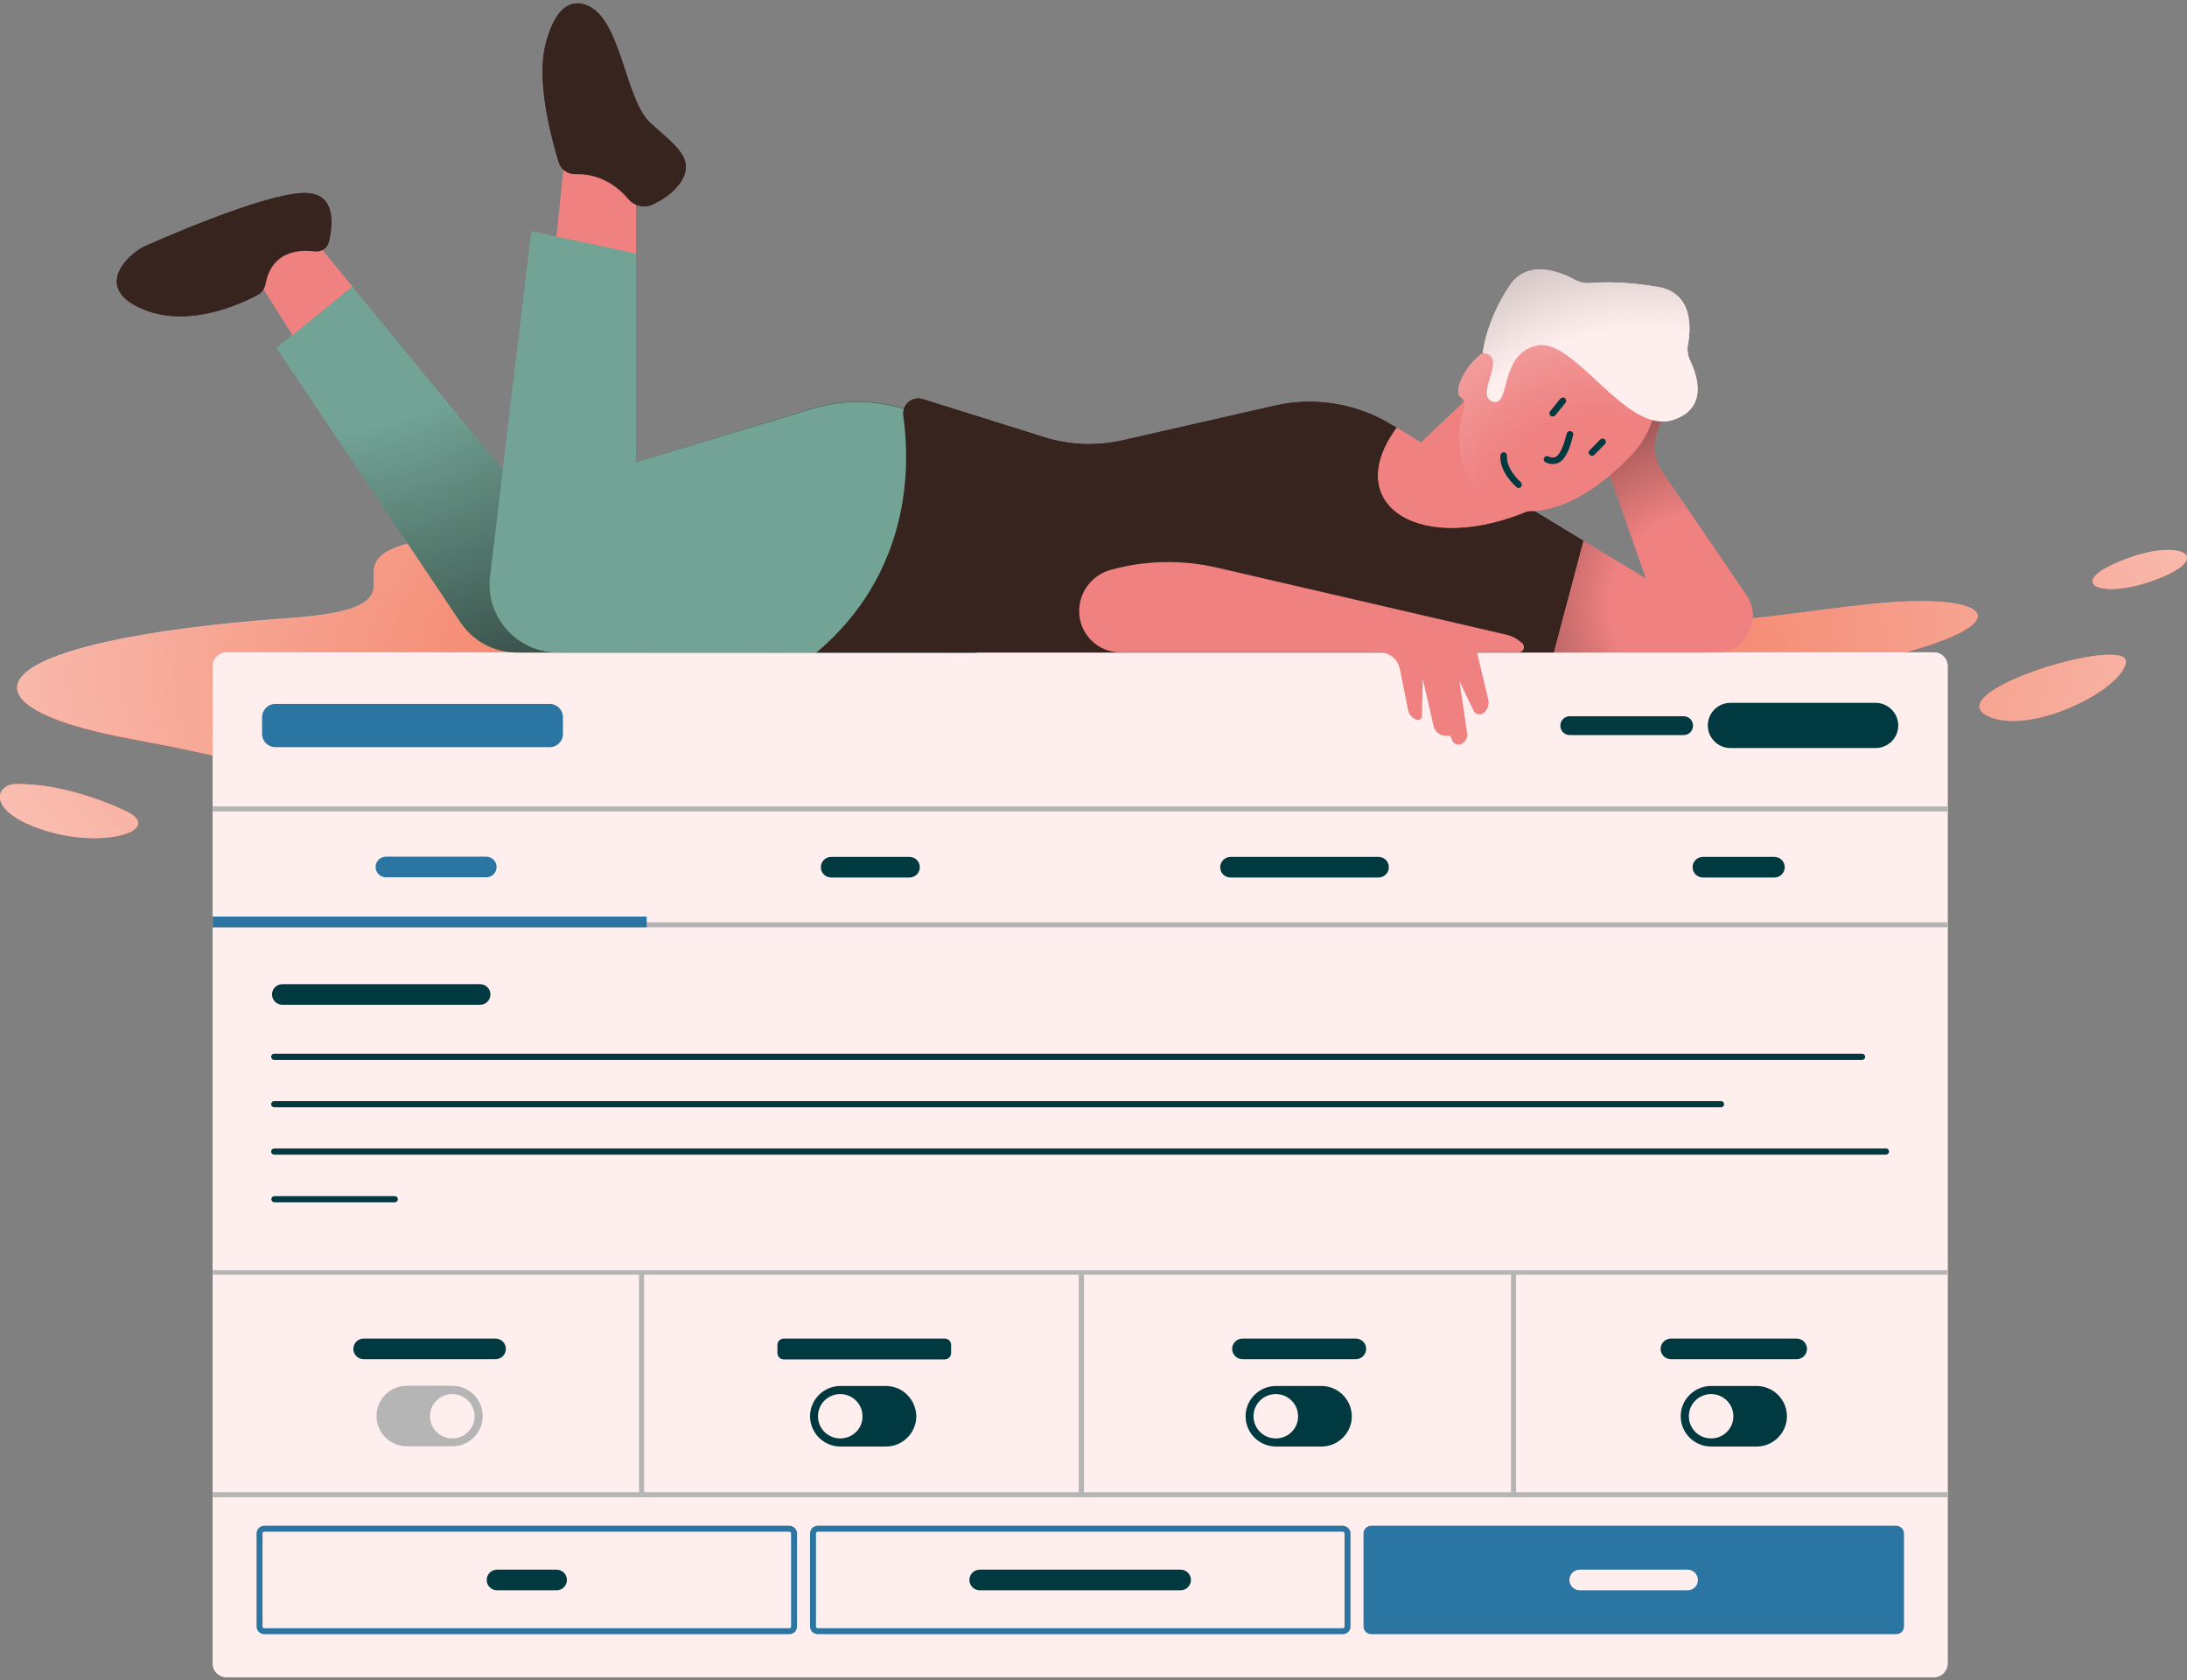 <svg width="484" height="372" viewBox="0 0 484 372" fill="none" xmlns="http://www.w3.org/2000/svg">
<rect x="0" y="0" width="484" height="372" fill="#808080" stroke="none"/>
<g clip-path="url(#clip0_29_1653)">
<path d="M420.343 133.243C401.611 134.214 374.782 141.016 352.586 136.206C335.025 132.368 362.099 115.851 339.367 117.26C319.074 118.523 283.318 124.693 203.806 120.321C16.977 110.119 117.806 133 64.343 136.838C-4.974 141.841 -11.852 156.027 29.026 163.605C103.708 177.353 40.538 178.373 67.172 188.672C83.025 194.793 129.855 214.224 201.904 220.2C273.952 226.126 354.782 205.189 341.855 193.19C330.05 182.211 380.977 179.053 413.806 159.33C428.586 150.44 396.879 151.703 423.806 143.833C444.83 137.615 440.586 132.174 420.343 133.243Z" fill="#F27256"/>
<path d="M3.659 173.564C11.464 173.564 19.513 175.75 27.562 179.393C36.781 183.571 23.513 188.04 10.098 183.862C-3.365 179.636 -0.975 173.564 3.659 173.564Z" fill="#F27256"/>
<path d="M439.903 158.504C448.83 162.827 468.83 153.306 470.44 146.845C472.098 140.092 428.732 153.063 439.903 158.504Z" fill="#F27256"/>
<path d="M477.271 128.239C489.954 123.381 482.832 119.301 471.222 123.478C456.002 128.919 464.588 133.097 477.271 128.239Z" fill="#F27256"/>
<path d="M423.804 143.785C396.877 151.655 428.584 150.392 413.804 159.282C380.926 179.005 330.048 182.162 341.853 193.141C354.731 205.14 273.95 226.078 201.901 220.151C129.901 214.225 83.072 194.793 67.17 188.623C40.535 178.325 103.706 177.353 29.023 163.557C-11.903 156.027 -5.025 141.793 64.34 136.789C117.804 132.952 17.023 110.071 203.804 120.272C283.316 124.645 319.072 118.475 339.365 117.212C362.145 115.803 335.023 132.32 352.584 136.158C374.779 141.016 401.609 134.215 420.34 133.195C440.584 132.174 444.828 137.615 423.804 143.785ZM10.048 183.863C23.462 188.04 36.731 183.571 27.511 179.393C19.511 175.75 11.414 173.564 3.609 173.564C-0.977 173.564 -3.367 179.636 10.048 183.863ZM439.901 158.504C448.828 162.828 468.828 153.306 470.438 146.845C472.096 140.093 428.731 153.063 439.901 158.504ZM477.267 128.239C489.95 123.382 482.828 119.301 471.218 123.479C455.999 128.92 464.584 133.097 477.267 128.239Z" fill="url(#paint0_radial_29_1653)"/>
<path d="M428.001 371.281H50.099C48.44 371.281 47.074 369.921 47.074 368.269V147.428C47.074 145.776 48.44 144.416 50.099 144.416H428.001C429.66 144.416 431.025 145.776 431.025 147.428V368.221C431.025 369.921 429.66 371.281 428.001 371.281Z" fill="#FFEEEE"/>
<path d="M100.098 320.176C103.805 320.176 106.83 317.164 106.83 313.472C106.83 309.78 103.805 306.768 100.098 306.768H90.049C86.342 306.768 83.317 309.78 83.317 313.472C83.317 317.164 86.342 320.176 90.049 320.176H100.098ZM100.098 308.614C102.83 308.614 105.025 310.8 105.025 313.52C105.025 316.241 102.83 318.427 100.098 318.427C97.366 318.427 95.171 316.241 95.171 313.52C95.171 310.8 97.366 308.614 100.098 308.614Z" fill="#B5B5B5"/>
<path d="M47.074 282.187H141.416V330.329H47.074V331.446H431.025V330.329H335.513V282.187H431.025V281.167H47.074V282.187ZM239.903 282.187H334.391V330.329H239.903V282.187ZM142.538 282.187H238.733V330.329H142.538V282.187Z" fill="#B5B5B5"/>
<path d="M431.025 204.168H47.074V205.286H431.025V204.168Z" fill="#B5B5B5"/>
<path d="M431.025 178.519H47.074V179.636H431.025V178.519Z" fill="#B5B5B5"/>
<path d="M209.074 296.324H173.464C172.684 296.324 172.05 296.955 172.05 297.732V299.53C172.05 300.307 172.684 300.939 173.464 300.939H209.074C209.855 300.939 210.489 300.307 210.489 299.53V297.732C210.489 296.907 209.855 296.324 209.074 296.324Z" fill="#003A40"/>
<path d="M347.415 162.731H372.586C373.756 162.731 374.683 161.808 374.683 160.642C374.683 159.476 373.756 158.553 372.586 158.553H347.415C346.244 158.553 345.317 159.476 345.317 160.642C345.317 161.808 346.244 162.731 347.415 162.731Z" fill="#003A40"/>
<path d="M415.075 155.589H382.978C380.197 155.589 377.953 157.824 377.953 160.593C377.953 163.362 380.197 165.597 382.978 165.597H415.075C417.856 165.597 420.099 163.362 420.099 160.593C420.099 157.873 417.856 155.589 415.075 155.589Z" fill="#003A40"/>
<path d="M62.488 222.434H106.244C107.512 222.434 108.537 221.414 108.537 220.151C108.537 218.888 107.512 217.868 106.244 217.868H62.488C61.22 217.868 60.195 218.888 60.195 220.151C60.195 221.366 61.22 222.434 62.488 222.434Z" fill="#003A40"/>
<path d="M60.684 234.628H412.099C412.489 234.628 412.781 234.336 412.781 233.948C412.781 233.559 412.489 233.267 412.099 233.267H60.684C60.294 233.267 60.001 233.559 60.001 233.948C60.001 234.336 60.342 234.628 60.684 234.628Z" fill="#003A40"/>
<path d="M60.684 245.121H380.879C381.269 245.121 381.562 244.829 381.562 244.441C381.562 244.052 381.269 243.761 380.879 243.761H60.684C60.294 243.761 60.001 244.052 60.001 244.441C60.001 244.829 60.342 245.121 60.684 245.121Z" fill="#003A40"/>
<path d="M417.416 254.254H60.684C60.294 254.254 60.001 254.545 60.001 254.934C60.001 255.322 60.294 255.614 60.684 255.614H417.367C417.757 255.614 418.05 255.322 418.05 254.934C418.099 254.594 417.806 254.254 417.416 254.254Z" fill="#003A40"/>
<path d="M88.05 265.476C88.05 265.087 87.757 264.795 87.367 264.795H60.733C60.343 264.795 60.05 265.087 60.05 265.476C60.05 265.864 60.343 266.156 60.733 266.156H87.367C87.708 266.156 88.05 265.864 88.05 265.476Z" fill="#003A40"/>
<path d="M183.951 194.259H201.268C202.536 194.259 203.561 193.239 203.561 191.976C203.561 190.713 202.536 189.692 201.268 189.692H183.951C182.683 189.692 181.658 190.713 181.658 191.976C181.658 193.239 182.683 194.259 183.951 194.259Z" fill="#003A40"/>
<path d="M272.341 194.259H305.073C306.341 194.259 307.366 193.238 307.366 191.975C307.366 190.712 306.341 189.692 305.073 189.692H272.341C271.073 189.692 270.048 190.712 270.048 191.975C270 193.238 271.073 194.259 272.341 194.259Z" fill="#003A40"/>
<path d="M376.879 194.259H392.683C393.952 194.259 394.976 193.238 394.976 191.975C394.976 190.712 393.952 189.692 392.683 189.692H376.879C375.61 189.692 374.586 190.712 374.586 191.975C374.586 193.238 375.61 194.259 376.879 194.259Z" fill="#003A40"/>
<path d="M111.951 298.607C111.951 297.344 110.927 296.324 109.659 296.324H80.488C79.22 296.324 78.195 297.344 78.195 298.607C78.195 299.87 79.22 300.89 80.488 300.89H109.659C110.927 300.89 111.951 299.87 111.951 298.607Z" fill="#003A40"/>
<path d="M300.049 296.324H274.976C273.708 296.324 272.684 297.344 272.684 298.607C272.684 299.87 273.708 300.89 274.976 300.89H300.049C301.318 300.89 302.342 299.87 302.342 298.607C302.342 297.344 301.318 296.324 300.049 296.324Z" fill="#003A40"/>
<path d="M397.61 296.324H369.805C368.537 296.324 367.513 297.344 367.513 298.607C367.513 299.87 368.537 300.89 369.805 300.89H397.61C398.879 300.89 399.903 299.87 399.903 298.607C399.903 297.344 398.879 296.324 397.61 296.324Z" fill="#003A40"/>
<path d="M196.051 306.816H186.002C182.295 306.816 179.271 309.828 179.271 313.52C179.271 317.212 182.295 320.224 186.002 320.224H196.051C199.758 320.224 202.783 317.212 202.783 313.52C202.734 309.828 199.758 306.816 196.051 306.816ZM185.953 318.427C183.222 318.427 181.027 316.241 181.027 313.52C181.027 310.8 183.222 308.614 185.953 308.614C188.685 308.614 190.88 310.8 190.88 313.52C190.929 316.241 188.685 318.427 185.953 318.427Z" fill="#003A40"/>
<path d="M292.441 306.816H282.392C278.685 306.816 275.66 309.828 275.66 313.52C275.66 317.212 278.685 320.224 282.392 320.224H292.441C296.148 320.224 299.172 317.212 299.172 313.52C299.124 309.828 296.148 306.816 292.441 306.816ZM282.343 318.427C279.611 318.427 277.416 316.241 277.416 313.52C277.416 310.8 279.611 308.614 282.343 308.614C285.075 308.614 287.27 310.8 287.27 313.52C287.319 316.241 285.075 318.427 282.343 318.427Z" fill="#003A40"/>
<path d="M388.732 306.816H378.683C374.976 306.816 371.951 309.828 371.951 313.52C371.951 317.212 374.976 320.224 378.683 320.224H388.732C392.439 320.224 395.463 317.212 395.463 313.52C395.463 309.828 392.439 306.816 388.732 306.816ZM378.683 318.427C375.951 318.427 373.756 316.241 373.756 313.52C373.756 310.8 375.951 308.614 378.683 308.614C381.415 308.614 383.61 310.8 383.61 313.52C383.61 316.241 381.415 318.427 378.683 318.427Z" fill="#003A40"/>
<path d="M261.269 347.477H216.83C215.562 347.477 214.537 348.497 214.537 349.761C214.537 351.024 215.562 352.044 216.83 352.044H261.269C262.537 352.044 263.561 351.024 263.561 349.761C263.561 348.497 262.537 347.477 261.269 347.477Z" fill="#003A40"/>
<path d="M123.172 347.477H110.002C108.733 347.477 107.709 348.497 107.709 349.761C107.709 351.024 108.733 352.044 110.002 352.044H123.172C124.441 352.044 125.465 351.024 125.465 349.761C125.465 348.497 124.441 347.477 123.172 347.477Z" fill="#003A40"/>
<path d="M60.926 165.402H121.658C123.267 165.402 124.584 164.091 124.584 162.488V158.747C124.584 157.144 123.267 155.832 121.658 155.832H60.926C59.316 155.832 57.999 157.144 57.999 158.747V162.488C57.999 164.091 59.316 165.402 60.926 165.402Z" fill="#2B75A3"/>
<path d="M85.414 189.643C84.145 189.643 83.121 190.664 83.121 191.927C83.121 193.19 84.145 194.21 85.414 194.21H107.609C108.877 194.21 109.902 193.19 109.902 191.927C109.902 190.664 108.877 189.643 107.609 189.643H85.414Z" fill="#2B75A3"/>
<path d="M297.123 337.761H180.977C180.001 337.761 179.27 338.539 179.27 339.462V360.059C179.27 361.031 180.05 361.76 180.977 361.76H297.172C298.148 361.76 298.879 360.982 298.879 360.059V339.462C298.879 338.539 298.099 337.761 297.123 337.761ZM297.562 360.059C297.562 360.302 297.367 360.448 297.172 360.448H180.977C180.733 360.448 180.587 360.254 180.587 360.059V339.462C180.587 339.219 180.782 339.073 180.977 339.073H297.172C297.416 339.073 297.562 339.267 297.562 339.462V360.059Z" fill="#2B75A3"/>
<path d="M174.683 337.761H58.488C57.512 337.761 56.78 338.539 56.78 339.462V360.059C56.78 361.031 57.561 361.76 58.488 361.76H174.683C175.658 361.76 176.39 360.982 176.39 360.059V339.462C176.39 338.539 175.61 337.761 174.683 337.761ZM175.073 360.059C175.073 360.302 174.878 360.448 174.683 360.448H58.488C58.244 360.448 58.097 360.254 58.097 360.059V339.462C58.097 339.219 58.292 339.073 58.488 339.073H174.683C174.927 339.073 175.073 339.267 175.073 339.462V360.059Z" fill="#2B75A3"/>
<path d="M419.611 337.761H303.464C302.489 337.761 301.757 338.539 301.757 339.462V360.059C301.757 361.031 302.537 361.76 303.464 361.76H419.659C420.635 361.76 421.367 360.982 421.367 360.059V339.462C421.367 338.539 420.586 337.761 419.611 337.761ZM373.464 352.044H349.611C348.342 352.044 347.318 351.024 347.318 349.76C347.318 348.497 348.342 347.477 349.611 347.477H373.464C374.732 347.477 375.757 348.497 375.757 349.76C375.806 351.024 374.732 352.044 373.464 352.044Z" fill="#2B75A3"/>
<path d="M143.123 202.905H47.074V205.286H143.123V202.905Z" fill="#2B75A3"/>
<path d="M331.416 108.224L332.782 106.33L326.148 86.898L314.489 97.974L309.074 94.671C296.343 111.965 314.733 123.478 339.026 112.791L331.416 108.224Z" fill="#EF8181"/>
<path d="M216.146 144.465H114.487C109.414 144.465 104.682 141.939 101.902 137.761L61.219 77.037L77.951 63.483L115.999 109.828L179.999 90.396C197.999 84.955 217.024 95.06 222.487 112.937C225.951 124.256 223.219 135.963 216.146 144.465Z" fill="#72A394"/>
<path d="M216.146 144.465H114.487C109.414 144.465 104.682 141.939 101.902 137.761L61.219 77.037L77.951 63.483L115.999 109.828L179.999 90.396C197.999 84.955 217.024 95.06 222.487 112.937C225.951 124.256 223.219 135.963 216.146 144.465Z" fill="url(#paint1_radial_29_1653)"/>
<path d="M216.148 144.465H123.465C114.392 144.465 107.367 136.546 108.441 127.608L111.27 104.047L117.611 51.193L140.733 56.148V102.347L180.002 90.445C198.002 85.004 217.026 95.108 222.489 112.985C225.953 124.256 223.221 135.963 216.148 144.465Z" fill="#72A394"/>
<path d="M350.439 119.738L343.902 144.465H180.683C201.951 126.539 201.414 102.589 199.902 92.048C199.561 89.57 201.902 87.627 204.244 88.356L231.024 96.76C236.683 98.557 242.78 98.8 248.585 97.44L282.049 89.813C290.878 87.773 300.146 89.279 307.902 93.991L309.073 94.671C296.341 111.965 314.731 123.479 339.024 112.791L350.439 119.738Z" fill="#38241E"/>
<path d="M379.706 144.465H343.901L350.438 119.738L364.292 128.093L355.17 102.055C354.243 99.334 354.487 96.371 355.901 93.845L364.194 79.077L367.072 86.169C368.097 88.744 368.194 91.562 367.267 94.185L366.779 95.497C365.706 98.557 366.097 101.909 367.95 104.581L386.487 131.737C390.145 137.129 386.292 144.465 379.706 144.465Z" fill="#EF8181"/>
<path d="M379.707 144.465H343.902L350.439 119.738L364.293 128.093L355.171 102.055C354.244 99.334 354.488 96.371 355.902 93.845L364.195 79.077L367.073 86.169C368.097 88.744 368.195 91.562 367.268 94.185L366.78 95.497C365.707 98.557 366.097 101.909 367.951 104.581L386.488 131.737C390.146 137.129 386.293 144.465 379.707 144.465Z" fill="url(#paint2_radial_29_1653)"/>
<path d="M238.829 135.283C238.829 131.008 241.707 127.268 245.805 126.15C253.512 124.013 261.61 123.867 269.366 125.665L333.268 140.481C334.585 140.773 335.756 141.404 336.732 142.279L336.878 142.376C337.658 143.104 337.171 144.416 336.097 144.416H326.878L329.366 154.861C329.61 155.978 329.219 157.144 328.341 157.824C327.61 158.407 326.488 158.164 326.097 157.29L322.975 150.78L324.683 162.245C324.829 163.216 324.39 164.139 323.561 164.625C322.78 165.111 321.756 164.771 321.414 163.945L320.927 162.876H320.049C318.732 162.925 317.561 162.002 317.268 160.739L314.878 150.294L314.683 158.553C314.683 159.136 314.097 159.524 313.561 159.33H313.512C312.536 158.99 311.805 158.164 311.61 157.144L309.805 148.108C309.366 145.971 307.512 144.416 305.317 144.416H248.049C242.975 144.465 238.829 140.384 238.829 135.283Z" fill="#EF8181"/>
<path d="M77.951 63.435L66.586 49.59L55.22 59.014L64.732 74.171L77.951 63.435Z" fill="#EF8181"/>
<path d="M140.732 56.099V40.02L125.171 33.121L123.171 52.359L140.732 56.099Z" fill="#EF8181"/>
<path d="M331.806 73.053C339.806 64.843 352.781 64.455 360.781 72.179C368.781 79.903 368.781 92.825 360.781 101.035C347.074 115.074 334.781 115.9 327.464 108.808C322.781 104.29 321.757 97.149 324.049 90.105C324.342 89.279 323.952 88.404 323.22 87.87C322.098 87.044 322.928 84.032 325.025 81.215C326.049 79.854 327.171 78.786 328.147 78.154C329.074 76.308 330.293 74.608 331.806 73.053Z" fill="#EF8181"/>
<path d="M331.805 73.053C339.805 64.844 352.78 64.455 360.78 72.179C368.78 79.903 368.78 92.825 360.78 101.035C347.073 115.075 334.78 115.9 327.463 108.808C322.78 104.29 321.756 97.149 324.048 90.105C324.341 89.279 323.951 88.404 323.219 87.87C322.097 87.044 322.927 84.032 325.024 81.215C326.048 79.855 327.17 78.786 328.146 78.154C329.073 76.308 330.292 74.608 331.805 73.053Z" fill="url(#paint3_radial_29_1653)"/>
<path d="M343.613 92.194C343.466 92.194 343.271 92.145 343.174 92.048C342.881 91.805 342.832 91.319 343.076 91.028L345.32 88.259C345.564 87.967 346.052 87.919 346.344 88.162C346.637 88.404 346.686 88.89 346.442 89.182L344.198 91.951C344.052 92.145 343.857 92.194 343.613 92.194Z" fill="#003A40"/>
<path d="M352.344 100.889C352.149 100.889 351.954 100.841 351.807 100.695C351.515 100.403 351.515 99.966 351.807 99.675L354.149 97.294C354.442 97.003 354.881 97.003 355.173 97.294C355.466 97.586 355.466 98.023 355.173 98.314L352.832 100.695C352.734 100.841 352.539 100.889 352.344 100.889Z" fill="#003A40"/>
<path d="M343.662 102.735C343.174 102.735 342.637 102.589 342.052 102.347C341.71 102.152 341.515 101.715 341.71 101.375C341.905 101.035 342.344 100.841 342.686 101.035C343.271 101.326 343.759 101.375 344.198 101.181C345.564 100.549 346.344 97.44 346.735 95.983C346.832 95.594 347.222 95.351 347.613 95.448C348.003 95.546 348.247 95.934 348.149 96.323C347.515 98.849 346.686 101.618 344.832 102.492C344.442 102.638 344.052 102.735 343.662 102.735Z" fill="#003A40"/>
<path d="M336.099 108.03C335.953 108.03 335.758 107.982 335.612 107.836C335.465 107.69 331.758 104.533 332.051 100.792C332.099 100.403 332.441 100.112 332.831 100.112C333.221 100.161 333.514 100.501 333.514 100.889C333.27 103.901 336.49 106.67 336.538 106.719C336.831 106.962 336.88 107.447 336.636 107.739C336.49 107.933 336.295 108.03 336.099 108.03Z" fill="#003A40"/>
<path d="M328.146 78.154C334 78.591 326.195 87.433 330.293 88.89C334.39 90.347 331.61 78.445 340.049 76.502C348.488 74.559 359.805 96.323 370.195 92.971C378.049 90.445 375.659 83.206 374.049 79.854C373.512 78.737 373.317 77.425 373.561 76.211C374.244 72.567 374.683 64.795 366.781 63.483C359.805 62.317 354.683 62.414 352.098 62.657C350.829 62.754 349.561 62.511 348.439 61.88C345.22 60.131 338.049 57.313 334.098 63.24C328.829 71.061 328.146 78.154 328.146 78.154Z" fill="#FFEEEE"/>
<path d="M328.146 78.154C334 78.591 326.195 87.433 330.293 88.89C334.39 90.347 331.61 78.445 340.049 76.502C348.488 74.559 359.805 96.323 370.195 92.971C378.049 90.445 375.659 83.206 374.049 79.854C373.512 78.737 373.317 77.425 373.561 76.211C374.244 72.567 374.683 64.795 366.781 63.483C359.805 62.317 354.683 62.414 352.098 62.657C350.829 62.754 349.561 62.511 348.439 61.88C345.22 60.131 338.049 57.313 334.098 63.24C328.829 71.061 328.146 78.154 328.146 78.154Z" fill="url(#paint4_radial_29_1653)"/>
<path d="M127.267 38.562C125.609 38.611 124.146 37.493 123.658 35.939C121.95 30.352 118.682 18.013 120.731 9.852C123.463 -0.933 128.341 0.476 130.146 1.302C137.56 4.605 138.341 22.239 143.999 27.292C149.658 32.344 153.853 35.21 150.731 40.165C149.121 42.74 146.438 44.343 144.292 45.315C142.487 46.092 140.341 45.606 139.072 44.1C137.072 41.72 133.219 38.368 127.267 38.562Z" fill="#38241E"/>
<path d="M31.902 54.593C31.902 54.593 59.316 42.157 68.097 42.74C74.341 43.177 73.658 49.735 72.78 53.524C72.439 54.933 71.073 55.856 69.658 55.662C66.243 55.225 60.146 55.516 58.78 62.852C58.585 63.872 57.951 64.795 57.024 65.281C53.024 67.418 41.951 72.422 32.243 68.681C20.097 64.017 28.341 56.245 31.902 54.593Z" fill="#38241E"/>
<path d="M420.343 133.243C401.611 134.214 374.782 141.016 352.586 136.206C335.025 132.368 362.099 115.851 339.367 117.26C319.074 118.523 283.318 124.693 203.806 120.321C16.977 110.119 117.806 133 64.343 136.838C-4.974 141.841 -11.852 156.027 29.026 163.605C103.708 177.353 40.538 178.373 67.172 188.672C83.025 194.793 129.855 214.224 201.904 220.2C273.952 226.126 354.782 205.189 341.855 193.19C330.05 182.211 380.977 179.053 413.806 159.33C428.586 150.44 396.879 151.703 423.806 143.833C444.83 137.615 440.586 132.174 420.343 133.243Z" fill="#F27256"/>
<path d="M3.659 173.564C11.464 173.564 19.513 175.75 27.562 179.393C36.781 183.571 23.513 188.04 10.098 183.862C-3.365 179.636 -0.975 173.564 3.659 173.564Z" fill="#F27256"/>
<path d="M439.903 158.504C448.83 162.827 468.83 153.306 470.44 146.845C472.098 140.092 428.732 153.063 439.903 158.504Z" fill="#F27256"/>
<path d="M477.271 128.239C489.954 123.381 482.832 119.301 471.222 123.478C456.002 128.919 464.588 133.097 477.271 128.239Z" fill="#F27256"/>
<path d="M423.804 143.785C396.877 151.655 428.584 150.392 413.804 159.282C380.926 179.005 330.048 182.162 341.853 193.141C354.731 205.14 273.95 226.078 201.901 220.151C129.901 214.225 83.072 194.793 67.17 188.623C40.535 178.325 103.706 177.353 29.023 163.557C-11.903 156.027 -5.025 141.793 64.34 136.789C117.804 132.952 17.023 110.071 203.804 120.272C283.316 124.645 319.072 118.475 339.365 117.212C362.145 115.803 335.023 132.32 352.584 136.158C374.779 141.016 401.609 134.215 420.34 133.195C440.584 132.174 444.828 137.615 423.804 143.785ZM10.048 183.863C23.462 188.04 36.731 183.571 27.511 179.393C19.511 175.75 11.414 173.564 3.609 173.564C-0.977 173.564 -3.367 179.636 10.048 183.863ZM439.901 158.504C448.828 162.828 468.828 153.306 470.438 146.845C472.096 140.093 428.731 153.063 439.901 158.504ZM477.267 128.239C489.95 123.382 482.828 119.301 471.218 123.479C455.999 128.92 464.584 133.097 477.267 128.239Z" fill="url(#paint5_radial_29_1653)"/>
<path d="M428.001 371.281H50.099C48.44 371.281 47.074 369.921 47.074 368.269V147.428C47.074 145.776 48.44 144.416 50.099 144.416H428.001C429.66 144.416 431.025 145.776 431.025 147.428V368.221C431.025 369.921 429.66 371.281 428.001 371.281Z" fill="#FFEEEE"/>
<path d="M100.098 320.176C103.805 320.176 106.83 317.164 106.83 313.472C106.83 309.78 103.805 306.768 100.098 306.768H90.049C86.342 306.768 83.317 309.78 83.317 313.472C83.317 317.164 86.342 320.176 90.049 320.176H100.098ZM100.098 308.614C102.83 308.614 105.025 310.8 105.025 313.52C105.025 316.241 102.83 318.427 100.098 318.427C97.366 318.427 95.171 316.241 95.171 313.52C95.171 310.8 97.366 308.614 100.098 308.614Z" fill="#B5B5B5"/>
<path d="M47.074 282.187H141.416V330.329H47.074V331.446H431.025V330.329H335.513V282.187H431.025V281.167H47.074V282.187ZM239.903 282.187H334.391V330.329H239.903V282.187ZM142.538 282.187H238.733V330.329H142.538V282.187Z" fill="#B5B5B5"/>
<path d="M431.025 204.168H47.074V205.286H431.025V204.168Z" fill="#B5B5B5"/>
<path d="M431.025 178.519H47.074V179.636H431.025V178.519Z" fill="#B5B5B5"/>
<path d="M209.074 296.324H173.464C172.684 296.324 172.05 296.955 172.05 297.732V299.53C172.05 300.307 172.684 300.939 173.464 300.939H209.074C209.855 300.939 210.489 300.307 210.489 299.53V297.732C210.489 296.907 209.855 296.324 209.074 296.324Z" fill="#003A40"/>
<path d="M347.415 162.731H372.586C373.756 162.731 374.683 161.808 374.683 160.642C374.683 159.476 373.756 158.553 372.586 158.553H347.415C346.244 158.553 345.317 159.476 345.317 160.642C345.317 161.808 346.244 162.731 347.415 162.731Z" fill="#003A40"/>
<path d="M415.075 155.589H382.978C380.197 155.589 377.953 157.824 377.953 160.593C377.953 163.362 380.197 165.597 382.978 165.597H415.075C417.856 165.597 420.099 163.362 420.099 160.593C420.099 157.873 417.856 155.589 415.075 155.589Z" fill="#003A40"/>
<path d="M62.488 222.434H106.244C107.512 222.434 108.537 221.414 108.537 220.151C108.537 218.888 107.512 217.868 106.244 217.868H62.488C61.22 217.868 60.195 218.888 60.195 220.151C60.195 221.366 61.22 222.434 62.488 222.434Z" fill="#003A40"/>
<path d="M60.684 234.628H412.099C412.489 234.628 412.781 234.336 412.781 233.948C412.781 233.559 412.489 233.267 412.099 233.267H60.684C60.294 233.267 60.001 233.559 60.001 233.948C60.001 234.336 60.342 234.628 60.684 234.628Z" fill="#003A40"/>
<path d="M60.684 245.121H380.879C381.269 245.121 381.562 244.829 381.562 244.441C381.562 244.052 381.269 243.761 380.879 243.761H60.684C60.294 243.761 60.001 244.052 60.001 244.441C60.001 244.829 60.342 245.121 60.684 245.121Z" fill="#003A40"/>
<path d="M417.416 254.254H60.684C60.294 254.254 60.001 254.545 60.001 254.934C60.001 255.322 60.294 255.614 60.684 255.614H417.367C417.757 255.614 418.05 255.322 418.05 254.934C418.099 254.594 417.806 254.254 417.416 254.254Z" fill="#003A40"/>
<path d="M88.05 265.476C88.05 265.087 87.757 264.795 87.367 264.795H60.733C60.343 264.795 60.05 265.087 60.05 265.476C60.05 265.864 60.343 266.156 60.733 266.156H87.367C87.708 266.156 88.05 265.864 88.05 265.476Z" fill="#003A40"/>
<path d="M183.951 194.259H201.268C202.536 194.259 203.561 193.239 203.561 191.976C203.561 190.713 202.536 189.692 201.268 189.692H183.951C182.683 189.692 181.658 190.713 181.658 191.976C181.658 193.239 182.683 194.259 183.951 194.259Z" fill="#003A40"/>
<path d="M272.341 194.259H305.073C306.341 194.259 307.366 193.238 307.366 191.975C307.366 190.712 306.341 189.692 305.073 189.692H272.341C271.073 189.692 270.048 190.712 270.048 191.975C270 193.238 271.073 194.259 272.341 194.259Z" fill="#003A40"/>
<path d="M376.879 194.259H392.683C393.952 194.259 394.976 193.238 394.976 191.975C394.976 190.712 393.952 189.692 392.683 189.692H376.879C375.61 189.692 374.586 190.712 374.586 191.975C374.586 193.238 375.61 194.259 376.879 194.259Z" fill="#003A40"/>
<path d="M111.951 298.607C111.951 297.344 110.927 296.324 109.659 296.324H80.488C79.22 296.324 78.195 297.344 78.195 298.607C78.195 299.87 79.22 300.89 80.488 300.89H109.659C110.927 300.89 111.951 299.87 111.951 298.607Z" fill="#003A40"/>
<path d="M300.049 296.324H274.976C273.708 296.324 272.684 297.344 272.684 298.607C272.684 299.87 273.708 300.89 274.976 300.89H300.049C301.318 300.89 302.342 299.87 302.342 298.607C302.342 297.344 301.318 296.324 300.049 296.324Z" fill="#003A40"/>
<path d="M397.61 296.324H369.805C368.537 296.324 367.513 297.344 367.513 298.607C367.513 299.87 368.537 300.89 369.805 300.89H397.61C398.879 300.89 399.903 299.87 399.903 298.607C399.903 297.344 398.879 296.324 397.61 296.324Z" fill="#003A40"/>
<path d="M196.051 306.816H186.002C182.295 306.816 179.271 309.828 179.271 313.52C179.271 317.212 182.295 320.224 186.002 320.224H196.051C199.758 320.224 202.783 317.212 202.783 313.52C202.734 309.828 199.758 306.816 196.051 306.816ZM185.953 318.427C183.222 318.427 181.027 316.241 181.027 313.52C181.027 310.8 183.222 308.614 185.953 308.614C188.685 308.614 190.88 310.8 190.88 313.52C190.929 316.241 188.685 318.427 185.953 318.427Z" fill="#003A40"/>
<path d="M292.441 306.816H282.392C278.685 306.816 275.66 309.828 275.66 313.52C275.66 317.212 278.685 320.224 282.392 320.224H292.441C296.148 320.224 299.172 317.212 299.172 313.52C299.124 309.828 296.148 306.816 292.441 306.816ZM282.343 318.427C279.611 318.427 277.416 316.241 277.416 313.52C277.416 310.8 279.611 308.614 282.343 308.614C285.075 308.614 287.27 310.8 287.27 313.52C287.319 316.241 285.075 318.427 282.343 318.427Z" fill="#003A40"/>
<path d="M388.732 306.816H378.683C374.976 306.816 371.951 309.828 371.951 313.52C371.951 317.212 374.976 320.224 378.683 320.224H388.732C392.439 320.224 395.463 317.212 395.463 313.52C395.463 309.828 392.439 306.816 388.732 306.816ZM378.683 318.427C375.951 318.427 373.756 316.241 373.756 313.52C373.756 310.8 375.951 308.614 378.683 308.614C381.415 308.614 383.61 310.8 383.61 313.52C383.61 316.241 381.415 318.427 378.683 318.427Z" fill="#003A40"/>
<path d="M261.269 347.477H216.83C215.562 347.477 214.537 348.497 214.537 349.761C214.537 351.024 215.562 352.044 216.83 352.044H261.269C262.537 352.044 263.561 351.024 263.561 349.761C263.561 348.497 262.537 347.477 261.269 347.477Z" fill="#003A40"/>
<path d="M123.172 347.477H110.002C108.733 347.477 107.709 348.497 107.709 349.761C107.709 351.024 108.733 352.044 110.002 352.044H123.172C124.441 352.044 125.465 351.024 125.465 349.761C125.465 348.497 124.441 347.477 123.172 347.477Z" fill="#003A40"/>
<path d="M60.926 165.402H121.658C123.267 165.402 124.584 164.091 124.584 162.488V158.747C124.584 157.144 123.267 155.832 121.658 155.832H60.926C59.316 155.832 57.999 157.144 57.999 158.747V162.488C57.999 164.091 59.316 165.402 60.926 165.402Z" fill="#2B75A3"/>
<path d="M85.414 189.643C84.145 189.643 83.121 190.664 83.121 191.927C83.121 193.19 84.145 194.21 85.414 194.21H107.609C108.877 194.21 109.902 193.19 109.902 191.927C109.902 190.664 108.877 189.643 107.609 189.643H85.414Z" fill="#2B75A3"/>
<path d="M297.123 337.761H180.977C180.001 337.761 179.27 338.539 179.27 339.462V360.059C179.27 361.031 180.05 361.76 180.977 361.76H297.172C298.148 361.76 298.879 360.982 298.879 360.059V339.462C298.879 338.539 298.099 337.761 297.123 337.761ZM297.562 360.059C297.562 360.302 297.367 360.448 297.172 360.448H180.977C180.733 360.448 180.587 360.254 180.587 360.059V339.462C180.587 339.219 180.782 339.073 180.977 339.073H297.172C297.416 339.073 297.562 339.267 297.562 339.462V360.059Z" fill="#2B75A3"/>
<path d="M174.683 337.761H58.488C57.512 337.761 56.78 338.539 56.78 339.462V360.059C56.78 361.031 57.561 361.76 58.488 361.76H174.683C175.658 361.76 176.39 360.982 176.39 360.059V339.462C176.39 338.539 175.61 337.761 174.683 337.761ZM175.073 360.059C175.073 360.302 174.878 360.448 174.683 360.448H58.488C58.244 360.448 58.097 360.254 58.097 360.059V339.462C58.097 339.219 58.292 339.073 58.488 339.073H174.683C174.927 339.073 175.073 339.267 175.073 339.462V360.059Z" fill="#2B75A3"/>
<path d="M419.611 337.761H303.464C302.489 337.761 301.757 338.539 301.757 339.462V360.059C301.757 361.031 302.537 361.76 303.464 361.76H419.659C420.635 361.76 421.367 360.982 421.367 360.059V339.462C421.367 338.539 420.586 337.761 419.611 337.761ZM373.464 352.044H349.611C348.342 352.044 347.318 351.024 347.318 349.76C347.318 348.497 348.342 347.477 349.611 347.477H373.464C374.732 347.477 375.757 348.497 375.757 349.76C375.806 351.024 374.732 352.044 373.464 352.044Z" fill="#2B75A3"/>
<path d="M143.123 202.905H47.074V205.286H143.123V202.905Z" fill="#2B75A3"/>
<path d="M331.416 108.224L332.782 106.33L326.148 86.898L314.489 97.974L309.074 94.671C296.343 111.965 314.733 123.478 339.026 112.791L331.416 108.224Z" fill="#EF8181"/>
<path d="M216.146 144.465H114.487C109.414 144.465 104.682 141.939 101.902 137.761L61.219 77.037L77.951 63.483L115.999 109.828L179.999 90.396C197.999 84.955 217.024 95.06 222.487 112.937C225.951 124.256 223.219 135.963 216.146 144.465Z" fill="#72A394"/>
<path d="M216.146 144.465H114.487C109.414 144.465 104.682 141.939 101.902 137.761L61.219 77.037L77.951 63.483L115.999 109.828L179.999 90.396C197.999 84.955 217.024 95.06 222.487 112.937C225.951 124.256 223.219 135.963 216.146 144.465Z" fill="url(#paint6_radial_29_1653)"/>
<path d="M216.148 144.465H123.465C114.392 144.465 107.367 136.546 108.441 127.608L111.27 104.047L117.611 51.193L140.733 56.148V102.347L180.002 90.445C198.002 85.004 217.026 95.108 222.489 112.985C225.953 124.256 223.221 135.963 216.148 144.465Z" fill="#72A394"/>
<path d="M350.439 119.738L343.902 144.465H180.683C201.951 126.539 201.414 102.589 199.902 92.048C199.561 89.57 201.902 87.627 204.244 88.356L231.024 96.76C236.683 98.557 242.78 98.8 248.585 97.44L282.049 89.813C290.878 87.773 300.146 89.279 307.902 93.991L309.073 94.671C296.341 111.965 314.731 123.479 339.024 112.791L350.439 119.738Z" fill="#38241E"/>
<path d="M379.706 144.465H343.901L350.438 119.738L364.292 128.093L355.17 102.055C354.243 99.334 354.487 96.371 355.901 93.845L364.194 79.077L367.072 86.169C368.097 88.744 368.194 91.562 367.267 94.185L366.779 95.497C365.706 98.557 366.097 101.909 367.95 104.581L386.487 131.737C390.145 137.129 386.292 144.465 379.706 144.465Z" fill="#EF8181"/>
<path d="M379.707 144.465H343.902L350.439 119.738L364.293 128.093L355.171 102.055C354.244 99.334 354.488 96.371 355.902 93.845L364.195 79.077L367.073 86.169C368.097 88.744 368.195 91.562 367.268 94.185L366.78 95.497C365.707 98.557 366.097 101.909 367.951 104.581L386.488 131.737C390.146 137.129 386.293 144.465 379.707 144.465Z" fill="url(#paint7_radial_29_1653)"/>
<path d="M238.829 135.283C238.829 131.008 241.707 127.268 245.805 126.15C253.512 124.013 261.61 123.867 269.366 125.665L333.268 140.481C334.585 140.773 335.756 141.404 336.732 142.279L336.878 142.376C337.658 143.104 337.171 144.416 336.097 144.416H326.878L329.366 154.861C329.61 155.978 329.219 157.144 328.341 157.824C327.61 158.407 326.488 158.164 326.097 157.29L322.975 150.78L324.683 162.245C324.829 163.216 324.39 164.139 323.561 164.625C322.78 165.111 321.756 164.771 321.414 163.945L320.927 162.876H320.049C318.732 162.925 317.561 162.002 317.268 160.739L314.878 150.294L314.683 158.553C314.683 159.136 314.097 159.524 313.561 159.33H313.512C312.536 158.99 311.805 158.164 311.61 157.144L309.805 148.108C309.366 145.971 307.512 144.416 305.317 144.416H248.049C242.975 144.465 238.829 140.384 238.829 135.283Z" fill="#EF8181"/>
<path d="M77.951 63.435L66.586 49.59L55.22 59.014L64.732 74.171L77.951 63.435Z" fill="#EF8181"/>
<path d="M140.732 56.099V40.02L125.171 33.121L123.171 52.359L140.732 56.099Z" fill="#EF8181"/>
<path d="M331.806 73.053C339.806 64.843 352.781 64.455 360.781 72.179C368.781 79.903 368.781 92.825 360.781 101.035C347.074 115.074 334.781 115.9 327.464 108.808C322.781 104.29 321.757 97.149 324.049 90.105C324.342 89.279 323.952 88.404 323.22 87.87C322.098 87.044 322.928 84.032 325.025 81.215C326.049 79.854 327.171 78.786 328.147 78.154C329.074 76.308 330.293 74.608 331.806 73.053Z" fill="#EF8181"/>
<path d="M331.805 73.053C339.805 64.844 352.78 64.455 360.78 72.179C368.78 79.903 368.78 92.825 360.78 101.035C347.073 115.075 334.78 115.9 327.463 108.808C322.78 104.29 321.756 97.149 324.048 90.105C324.341 89.279 323.951 88.404 323.219 87.87C322.097 87.044 322.927 84.032 325.024 81.215C326.048 79.855 327.17 78.786 328.146 78.154C329.073 76.308 330.292 74.608 331.805 73.053Z" fill="url(#paint8_radial_29_1653)"/>
<path d="M343.613 92.194C343.466 92.194 343.271 92.145 343.174 92.048C342.881 91.805 342.832 91.319 343.076 91.028L345.32 88.259C345.564 87.967 346.052 87.919 346.344 88.162C346.637 88.404 346.686 88.89 346.442 89.182L344.198 91.951C344.052 92.145 343.857 92.194 343.613 92.194Z" fill="#003A40"/>
<path d="M352.344 100.889C352.149 100.889 351.954 100.841 351.807 100.695C351.515 100.403 351.515 99.966 351.807 99.675L354.149 97.294C354.442 97.003 354.881 97.003 355.173 97.294C355.466 97.586 355.466 98.023 355.173 98.314L352.832 100.695C352.734 100.841 352.539 100.889 352.344 100.889Z" fill="#003A40"/>
<path d="M343.662 102.735C343.174 102.735 342.637 102.589 342.052 102.347C341.71 102.152 341.515 101.715 341.71 101.375C341.905 101.035 342.344 100.841 342.686 101.035C343.271 101.326 343.759 101.375 344.198 101.181C345.564 100.549 346.344 97.44 346.735 95.983C346.832 95.594 347.222 95.351 347.613 95.448C348.003 95.546 348.247 95.934 348.149 96.323C347.515 98.849 346.686 101.618 344.832 102.492C344.442 102.638 344.052 102.735 343.662 102.735Z" fill="#003A40"/>
<path d="M336.099 108.03C335.953 108.03 335.758 107.982 335.612 107.836C335.465 107.69 331.758 104.533 332.051 100.792C332.099 100.403 332.441 100.112 332.831 100.112C333.221 100.161 333.514 100.501 333.514 100.889C333.27 103.901 336.49 106.67 336.538 106.719C336.831 106.962 336.88 107.447 336.636 107.739C336.49 107.933 336.295 108.03 336.099 108.03Z" fill="#003A40"/>
<path d="M328.146 78.154C334 78.591 326.195 87.433 330.293 88.89C334.39 90.347 331.61 78.445 340.049 76.502C348.488 74.559 359.805 96.323 370.195 92.971C378.049 90.445 375.659 83.206 374.049 79.854C373.512 78.737 373.317 77.425 373.561 76.211C374.244 72.567 374.683 64.795 366.781 63.483C359.805 62.317 354.683 62.414 352.098 62.657C350.829 62.754 349.561 62.511 348.439 61.88C345.22 60.131 338.049 57.313 334.098 63.24C328.829 71.061 328.146 78.154 328.146 78.154Z" fill="#FFEEEE"/>
<path d="M328.146 78.154C334 78.591 326.195 87.433 330.293 88.89C334.39 90.347 331.61 78.445 340.049 76.502C348.488 74.559 359.805 96.323 370.195 92.971C378.049 90.445 375.659 83.206 374.049 79.854C373.512 78.737 373.317 77.425 373.561 76.211C374.244 72.567 374.683 64.795 366.781 63.483C359.805 62.317 354.683 62.414 352.098 62.657C350.829 62.754 349.561 62.511 348.439 61.88C345.22 60.131 338.049 57.313 334.098 63.24C328.829 71.061 328.146 78.154 328.146 78.154Z" fill="url(#paint9_radial_29_1653)"/>
<path d="M127.267 38.562C125.609 38.611 124.146 37.493 123.658 35.939C121.95 30.352 118.682 18.013 120.731 9.852C123.463 -0.933 128.341 0.476 130.146 1.302C137.56 4.605 138.341 22.239 143.999 27.292C149.658 32.344 153.853 35.21 150.731 40.165C149.121 42.74 146.438 44.343 144.292 45.315C142.487 46.092 140.341 45.606 139.072 44.1C137.072 41.72 133.219 38.368 127.267 38.562Z" fill="#38241E"/>
<path d="M31.902 54.593C31.902 54.593 59.316 42.157 68.097 42.74C74.341 43.177 73.658 49.735 72.78 53.524C72.439 54.933 71.073 55.856 69.658 55.662C66.243 55.225 60.146 55.516 58.78 62.852C58.585 63.872 57.951 64.795 57.024 65.281C53.024 67.418 41.951 72.422 32.243 68.681C20.097 64.017 28.341 56.245 31.902 54.593Z" fill="#38241E"/>
</g>
<defs>
<radialGradient id="paint0_radial_29_1653" cx="0" cy="0" r="1" gradientUnits="userSpaceOnUse" gradientTransform="translate(246.021 146.703) rotate(-0.97) scale(407.377 162.62)">
<stop offset="0.186" stop-color="white" stop-opacity="0"/>
<stop offset="0.95" stop-color="white" stop-opacity="0.939"/>
<stop offset="1" stop-color="white"/>
</radialGradient>
<radialGradient id="paint1_radial_29_1653" cx="0" cy="0" r="1" gradientUnits="userSpaceOnUse" gradientTransform="translate(70.149 36.37) scale(190.474 189.688)">
<stop offset="0.312" stop-opacity="0"/>
<stop offset="0.941"/>
</radialGradient>
<radialGradient id="paint2_radial_29_1653" cx="0" cy="0" r="1" gradientUnits="userSpaceOnUse" gradientTransform="translate(376.537 133.849) scale(87.658 87.297)">
<stop offset="0.23" stop-opacity="0"/>
<stop offset="1"/>
</radialGradient>
<radialGradient id="paint3_radial_29_1653" cx="0" cy="0" r="1" gradientUnits="userSpaceOnUse" gradientTransform="translate(353.929 120.797) scale(124.325 123.812)">
<stop offset="0.234" stop-color="white" stop-opacity="0"/>
<stop offset="1" stop-color="white"/>
</radialGradient>
<radialGradient id="paint4_radial_29_1653" cx="0" cy="0" r="1" gradientUnits="userSpaceOnUse" gradientTransform="translate(364.121 123.705) scale(163.994 163.317)">
<stop offset="0.312" stop-opacity="0"/>
<stop offset="1"/>
</radialGradient>
<radialGradient id="paint5_radial_29_1653" cx="0" cy="0" r="1" gradientUnits="userSpaceOnUse" gradientTransform="translate(246.021 146.703) rotate(-0.97) scale(407.377 162.62)">
<stop offset="0.186" stop-color="white" stop-opacity="0"/>
<stop offset="0.95" stop-color="white" stop-opacity="0.939"/>
<stop offset="1" stop-color="white"/>
</radialGradient>
<radialGradient id="paint6_radial_29_1653" cx="0" cy="0" r="1" gradientUnits="userSpaceOnUse" gradientTransform="translate(70.149 36.37) scale(190.474 189.688)">
<stop offset="0.312" stop-opacity="0"/>
<stop offset="0.941"/>
</radialGradient>
<radialGradient id="paint7_radial_29_1653" cx="0" cy="0" r="1" gradientUnits="userSpaceOnUse" gradientTransform="translate(376.537 133.849) scale(87.658 87.297)">
<stop offset="0.23" stop-opacity="0"/>
<stop offset="1"/>
</radialGradient>
<radialGradient id="paint8_radial_29_1653" cx="0" cy="0" r="1" gradientUnits="userSpaceOnUse" gradientTransform="translate(353.929 120.797) scale(124.325 123.812)">
<stop offset="0.234" stop-color="white" stop-opacity="0"/>
<stop offset="1" stop-color="white"/>
</radialGradient>
<radialGradient id="paint9_radial_29_1653" cx="0" cy="0" r="1" gradientUnits="userSpaceOnUse" gradientTransform="translate(364.121 123.705) scale(163.994 163.317)">
<stop offset="0.312" stop-opacity="0"/>
<stop offset="1"/>
</radialGradient>
<clipPath id="clip0_29_1653">
<rect width="484" height="370.562" fill="white" transform="translate(0 0.719)"/>
</clipPath>
</defs>
</svg>
